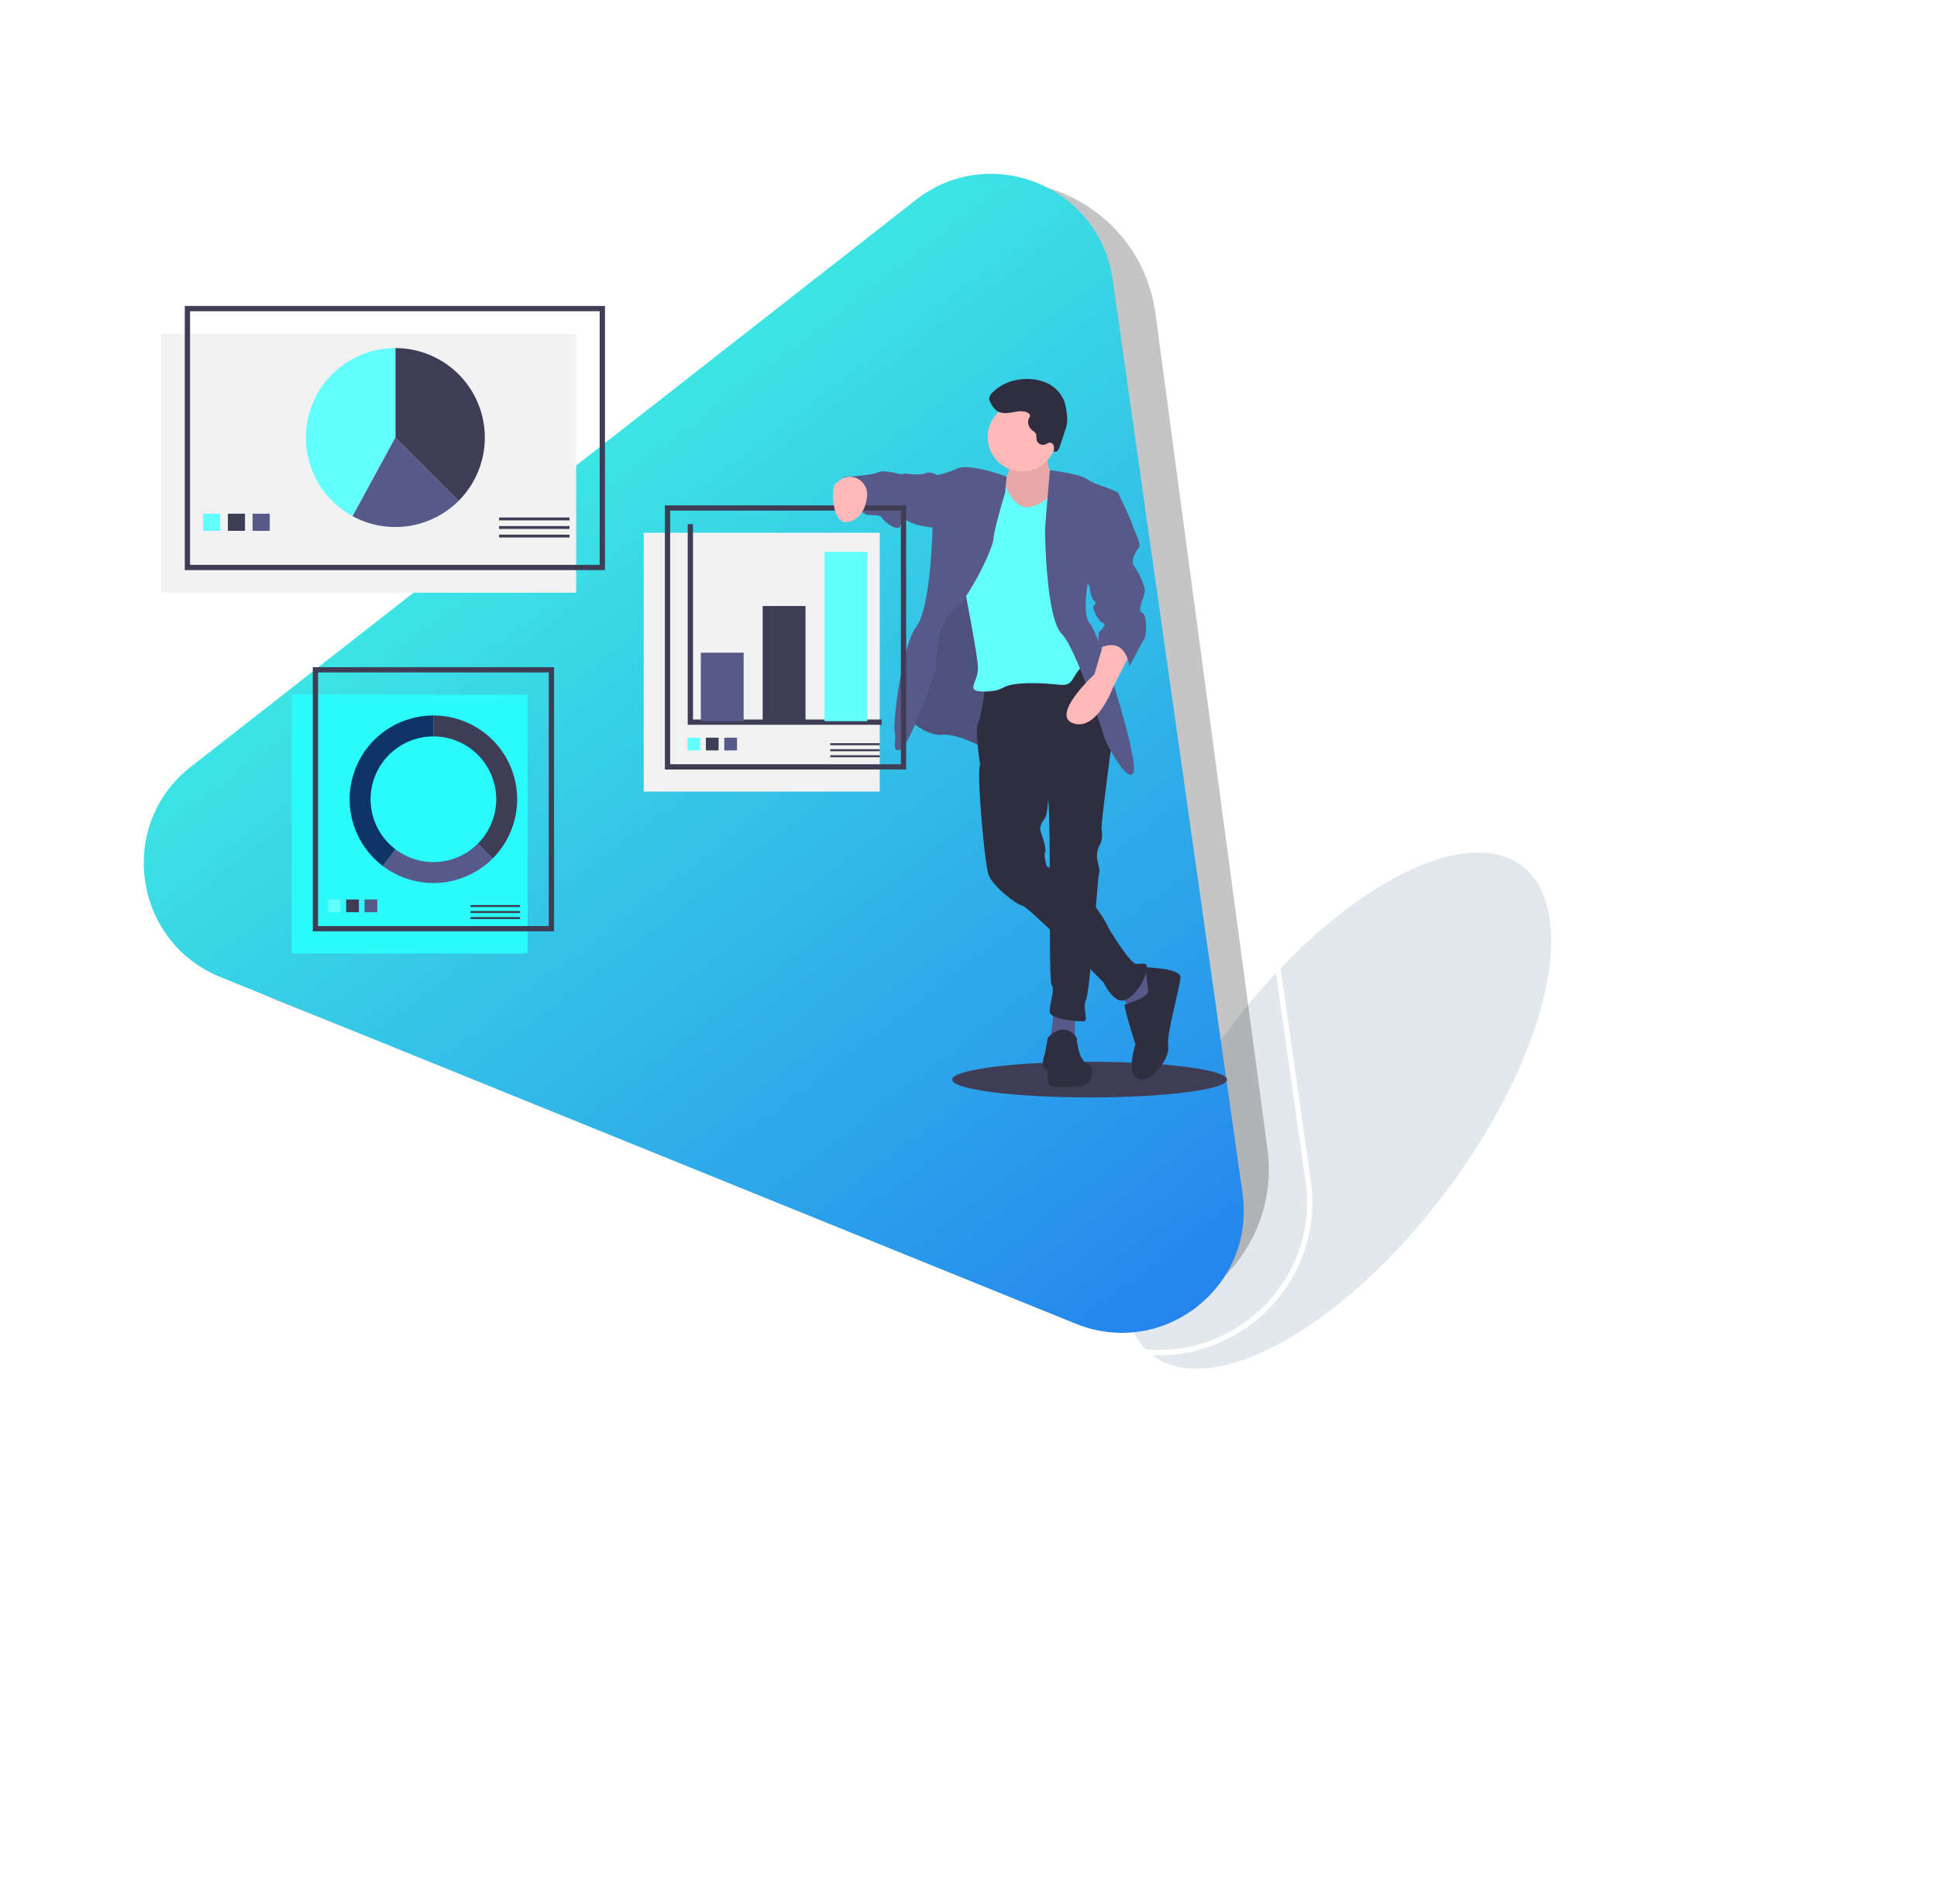<svg xmlns="http://www.w3.org/2000/svg" xmlns:xlink="http://www.w3.org/1999/xlink" width="736.27" height="723.545" viewBox="0 0 736.27 723.545">
  <defs>
    <filter id="Polygon_3" x="0" y="0" width="736.27" height="723.545" filterUnits="userSpaceOnUse">
      <feOffset dy="3" input="SourceAlpha"/>
      <feGaussianBlur stdDeviation="3" result="blur"/>
      <feFlood flood-color="#31fafa"/>
      <feComposite operator="in" in2="blur"/>
      <feComposite in="SourceGraphic"/>
    </filter>
    <linearGradient id="linear-gradient" x1="0.5" y1="1" x2="0.5" gradientUnits="objectBoundingBox">
      <stop offset="0" stop-color="#2483ed"/>
      <stop offset="1" stop-color="#3ce4e4"/>
    </linearGradient>
  </defs>
  <g id="Group_2081" data-name="Group 2081" transform="translate(-1192.711 -2343.723)">
    <g id="Group_1102" data-name="Group 1102" transform="translate(1201.711 2349.723)">
      <ellipse id="Ellipse_16" data-name="Ellipse 16" cx="116.5" cy="51.5" rx="116.5" ry="51.5" transform="matrix(-0.602, 0.799, -0.799, -0.602, 610.586, 354.003)" fill="#0d3464" opacity="0.115"/>
      <g id="Group_59" data-name="Group 59">
        <path id="Polygon_2" data-name="Polygon 2" d="M212.99,85.366c22.407-38.227,77.668-38.227,100.075,0L474.866,361.4c22.664,38.665-5.219,87.33-50.038,87.33h-323.6c-44.818,0-72.7-48.664-50.038-87.33Z" transform="matrix(-0.788, 0.616, -0.616, -0.788, 693.176, 366.541)" fill="#101010" opacity="0.241"/>
        <g transform="matrix(1, 0, 0, 1, -9, -6)" filter="url(#Polygon_3)">
          <g id="Polygon_3-2" data-name="Polygon 3" transform="matrix(-0.79, 0.62, -0.62, -0.79, 727.27, 376.57)" fill="none">
            <path d="M221.841,86.784c22.335-38.609,78.074-38.609,100.409,0L493.736,383.216c22.369,38.667-5.534,87.043-50.2,87.043H100.559c-44.671,0-72.573-48.377-50.2-87.043Z" stroke="none"/>
            <path d="M 272.045 59.827 C 262.465 59.827 253.037 62.244 244.781 66.816 C 240.5 69.186 236.553 72.123 233.05 75.546 C 229.392 79.119 226.204 83.236 223.572 87.785 L 52.086 384.218 C 49.45 388.773 47.468 393.597 46.194 398.556 C 44.974 403.305 44.398 408.197 44.48 413.096 C 44.64 422.544 47.257 431.93 52.05 440.239 C 56.842 448.548 63.656 455.514 71.754 460.383 C 75.953 462.907 80.476 464.857 85.198 466.18 C 90.128 467.56 95.296 468.26 100.559 468.26 L 443.532 468.26 C 448.795 468.26 453.963 467.56 458.893 466.18 C 463.615 464.857 468.138 462.907 472.337 460.383 C 480.435 455.514 487.249 448.548 492.041 440.239 C 496.834 431.929 499.451 422.544 499.611 413.096 C 499.693 408.197 499.117 403.305 497.897 398.556 C 496.623 393.597 494.641 388.773 492.005 384.218 L 320.519 87.785 C 317.887 83.236 314.699 79.119 311.041 75.546 C 307.538 72.123 303.591 69.186 299.31 66.816 C 291.054 62.244 281.626 59.827 272.045 59.827 M 272.046 57.827 C 291.564 57.827 311.082 67.479 322.25 86.784 L 493.736 383.216 C 516.105 421.883 488.203 470.26 443.532 470.26 L 100.559 470.26 C 55.888 470.26 27.986 421.883 50.355 383.216 L 221.841 86.784 C 233.009 67.479 252.527 57.827 272.046 57.827 Z" stroke="none" fill="#fff"/>
          </g>
        </g>
        <path id="Path_25" data-name="Path 25" d="M181.226,373.821c17.885,31.071,62.592,31.071,80.477,0l174.93-303.9C454.521,38.847,432.165,0,396.4,0H46.534C10.764,0-11.591,38.847,6.3,69.922Z" transform="matrix(0.788, -0.616, 0.616, 0.788, 26.801, 314.132)" fill="url(#linear-gradient)"/>
      </g>
    </g>
    <g id="undraw_all_the_data_h4ki" transform="translate(1254 2460)">
      <ellipse id="Ellipse_365" data-name="Ellipse 365" cx="52.241" cy="6.779" rx="52.241" ry="6.779" transform="translate(300.653 287.242)" fill="#3f3d56"/>
      <rect id="Rectangle_1262" data-name="Rectangle 1262" width="157.714" height="98.39" transform="translate(0 10.586)" fill="#f2f2f2"/>
      <rect id="Rectangle_1263" data-name="Rectangle 1263" width="157.714" height="98.39" transform="translate(9.948 1)" fill="none" stroke="#3f3d56" stroke-miterlimit="10" stroke-width="2"/>
      <path id="Path_1448" data-name="Path 1448" d="M310.043,135.145A34,34,0,0,0,286,77.1v34Z" transform="translate(-197.015 -61.088)" fill="#3f3d56"/>
      <path id="Path_1449" data-name="Path 1449" d="M226,77.1a34.007,34.007,0,0,0-16.266,63.868L226,111.1Z" transform="translate(-137.013 -61.088)" fill="#63fffd"/>
      <path id="Path_1450" data-name="Path 1450" d="M281.342,195.143,257.3,171.1l-16.266,29.866A34.02,34.02,0,0,0,281.342,195.143Z" transform="translate(-168.313 -121.085)" fill="#575a89"/>
      <rect id="Rectangle_1264" data-name="Rectangle 1264" width="6.511" height="6.511" transform="translate(15.916 78.952)" fill="#63fffd"/>
      <rect id="Rectangle_1265" data-name="Rectangle 1265" width="6.511" height="6.511" transform="translate(25.321 78.952)" fill="#3f3d56"/>
      <rect id="Rectangle_1266" data-name="Rectangle 1266" width="6.511" height="6.511" transform="translate(34.726 78.952)" fill="#575a89"/>
      <rect id="Rectangle_1267" data-name="Rectangle 1267" width="26.768" height="1.085" transform="translate(128.414 80.399)" fill="#3f3d56"/>
      <rect id="Rectangle_1268" data-name="Rectangle 1268" width="26.768" height="1.085" transform="translate(128.414 83.655)" fill="#3f3d56"/>
      <rect id="Rectangle_1269" data-name="Rectangle 1269" width="26.768" height="1.085" transform="translate(128.414 86.91)" fill="#3f3d56"/>
      <rect id="Rectangle_1270" data-name="Rectangle 1270" width="89.709" height="98.39" transform="translate(49.557 147.681)" fill="#2afafa"/>
      <rect id="Rectangle_1271" data-name="Rectangle 1271" width="89.709" height="98.39" transform="translate(58.6 138.276)" fill="none" stroke="#3f3d56" stroke-miterlimit="10" stroke-width="2"/>
      <rect id="Rectangle_1272" data-name="Rectangle 1272" width="4.837" height="4.837" transform="translate(63.302 225.566)" fill="#63fffd"/>
      <rect id="Rectangle_1273" data-name="Rectangle 1273" width="4.837" height="4.837" transform="translate(70.289 225.566)" fill="#3f3d56"/>
      <rect id="Rectangle_1274" data-name="Rectangle 1274" width="4.837" height="4.837" transform="translate(77.276 225.566)" fill="#575a89"/>
      <rect id="Rectangle_1275" data-name="Rectangle 1275" width="18.81" height="0.763" transform="translate(117.562 227.667)" fill="#3f3d56"/>
      <rect id="Rectangle_1276" data-name="Rectangle 1276" width="18.81" height="0.763" transform="translate(117.562 229.954)" fill="#3f3d56"/>
      <rect id="Rectangle_1277" data-name="Rectangle 1277" width="18.81" height="0.763" transform="translate(117.562 232.242)" fill="#3f3d56"/>
      <path id="Path_1451" data-name="Path 1451" d="M326,463.1v7.958a23.874,23.874,0,0,1,16.882,40.756l5.627,5.627A31.832,31.832,0,0,0,326,463.1Z" transform="translate(-222.546 -307.461)" fill="#3f3d56"/>
      <path id="Path_1452" data-name="Path 1452" d="M314.523,603.4l-5.627-5.627a23.868,23.868,0,0,1-31.326,2.124l-4.817,6.338A31.831,31.831,0,0,0,314.523,603.4Z" transform="translate(-188.56 -393.416)" fill="#575a89"/>
      <path id="Path_1453" data-name="Path 1453" d="M245.954,494.932a23.874,23.874,0,0,1,23.874-23.874V463.1a31.832,31.832,0,0,0-19.261,57.175l4.817-6.338A23.832,23.832,0,0,1,245.954,494.932Z" transform="translate(-166.374 -307.461)" fill="#0d3464"/>
      <path id="Path_1454" data-name="Path 1454" d="M938.14,173.143s-1.476,10.964,2.319,12.229,2.741,10.964,2.741,10.964l-11.386,8.645-10.121.843-2.53-13.073,1.476-3.374s5.693-6.747,1.687-13.705S938.14,173.143,938.14,173.143Z" transform="translate(-601.145 -121.503)" fill="#ffb9b9"/>
      <path id="Path_1455" data-name="Path 1455" d="M938.14,173.143s-1.476,10.964,2.319,12.229,2.741,10.964,2.741,10.964l-11.386,8.645-10.121.843-2.53-13.073,1.476-3.374s5.693-6.747,1.687-13.705S938.14,173.143,938.14,173.143Z" transform="translate(-601.145 -121.503)" opacity="0.1"/>
      <path id="Path_1456" data-name="Path 1456" d="M865.838,311.958l-13.284,31.206s-10.332-5.9-16.446-5.271-13.705-6.747-13.705-6.747l7.591-36.688,14.127-39.007,19.609,12.44Z" transform="translate(-539.386 -174.924)" fill="#575a89"/>
      <path id="Path_1457" data-name="Path 1457" d="M865.838,311.958l-13.284,31.206s-10.332-5.9-16.446-5.271-13.705-6.747-13.705-6.747l7.591-36.688,14.127-39.007,19.609,12.44Z" transform="translate(-539.386 -174.924)" opacity="0.1"/>
      <path id="Path_1458" data-name="Path 1458" d="M943.444,740.732v10.121h-9.488l1.476-11.807Z" transform="translate(-596.118 -471.073)" fill="#575a89"/>
      <path id="Path_1459" data-name="Path 1459" d="M1013.5,695.328l6.958,4.217-5.061,11.6-5.271-.633-5.061-7.169Z" transform="translate(-641.507 -443.17)" fill="#575a89"/>
      <path id="Path_1460" data-name="Path 1460" d="M936.263,403.506l12.44,29.308s-4.428,32.471-4.217,35.212.422,3.8-.633,6.115a8.7,8.7,0,0,0-.843,6.536c.633,2.741.843,3.8.422,4.85s-3.374,44.489-4.85,47.441.843,7.8-.633,8.223-12.44-.633-13.073-3.163,2.109-8.645.633-10.542.211-70.213-1.9-74.852-25.3-8.856-25.3-8.856-2.109-13.494-.843-15.6,2.952-15.392,2.952-15.392Z" transform="translate(-587.038 -269.424)" fill="#2f2e41"/>
      <path id="Path_1461" data-name="Path 1461" d="M968.276,796.167s5.9-6.958,10.964,0c0,0,.422,8.223,4.006,9.91s1.9,8.434-3.163,8.645-11.6,1.054-11.808-1.687.843-4.428-1.054-5.271,0-5.693,0-5.693Z" transform="translate(-631.281 -518.074)" fill="#2f2e41"/>
      <path id="Path_1462" data-name="Path 1462" d="M926.191,508.117s-.211,15.181-1.687,17.29-2.319,3.374-1.476,5.693,2.109,6.536,1.476,7.38.633,5.271.633,5.271,16.235,7.8,23.826,24.037c0,0,7.8,12.862,10.121,13.073s5.06-1.476,3.8,3.374-6.115,11.175-9.7,10.543-6.326-6.747-6.326-6.747-28.043-28.465-30.995-29.308S904.474,551.131,903,546.914s-4.639-39.429-3.163-41.748,6.958-5.482,6.958-5.482Z" transform="translate(-588.564 -330.811)" fill="#2f2e41"/>
      <path id="Path_1463" data-name="Path 1463" d="M1060.275,727.6s13.073.422,13.283,3.584-5.482,21.928-4.639,26.356-6.536,14.549-11.386,12.44-1.054-13.073-1.054-13.073-4.85-14.97-4.006-15.181,9.277-2.741,8.856-5.271S1060.275,727.6,1060.275,727.6Z" transform="translate(-686.17 -476.281)" fill="#2f2e41"/>
      <circle id="Ellipse_366" data-name="Ellipse 366" cx="13.073" cy="13.073" r="13.073" transform="translate(314.118 36.775)" fill="#ffb9b9"/>
      <path id="Path_1464" data-name="Path 1464" d="M916.215,216.175s-7.169,7.591-12.44,6.326-8.012-10.332-8.012-10.332l-9.488-1.687s-6.747,29.941-6.747,32.893,6.747,34.79,6.747,40.483-5.482,9.067,2.952,8.856,4.428-2.952,16.657-3.163,14.127,2.53,16.657-1.9a35.276,35.276,0,0,1,6.326-7.8l-4.428-15.6-.633-44.068s-5.406-10.543-7.869-9.7C915.937,210.482,917.269,215.121,916.215,216.175Z" transform="translate(-575.846 -146.191)" fill="#63fffd"/>
      <path id="Path_1465" data-name="Path 1465" d="M970.541,205.411s11.242,1.232,14.4,3.552,12.018,4.006,11.808,5.693-10.332,25.724-10.332,25.724-4.639,18.977-.633,23.4,18.976,52.713,16.446,56.719-10.542-12.229-10.542-12.229-10.753-34.79-16.657-40.694-6.326-37.742-6.326-39.218S970.541,205.411,970.541,205.411Z" transform="translate(-632.769 -142.986)" fill="#575a89"/>
      <path id="Path_1466" data-name="Path 1466" d="M853.056,205.8s-13.852-5.219-18.7-3.111a33.961,33.961,0,0,1-7.8,2.53l-1.687,20.663s-.633,29.73-6.115,36.9-9.067,37.11-8.223,40.062-1.476,8.012,2.109,6.747,13.494-30.362,13.494-30.362,0-16.657,5.9-21.3,15.6-23.826,16.025-28.465,4.428-17.5,4.428-17.5Z" transform="translate(-531.728 -140.926)" fill="#575a89"/>
      <path id="Path_1467" data-name="Path 1467" d="M1016,387.892s-6.326,11.808-7.169,13.916-6.747,16.446-15.181,13.284,8.223-18.555,8.223-18.555l3.8-12.862S1015.577,381.566,1016,387.892Z" transform="translate(-647.166 -256.551)" fill="#ffb9b9"/>
      <path id="Path_1468" data-name="Path 1468" d="M791.469,208.072h-2.108a4.855,4.855,0,0,0-4.639-.633c-2.53,1.054-8.434-.422-8.434.211s-6.536-1.9-9.277-.633S754.36,208.7,754.36,208.7s-4.006,10.121-1.265,12.018,6.747.422,8.645,1.9,5.482-.211,6.747,1.687,5.9,5.271,6.958,3.163-1.054-4.006,3.374-1.687S790.2,228.1,790.2,228.1Z" transform="translate(-494.536 -143.782)" fill="#575a89"/>
      <path id="Path_1469" data-name="Path 1469" d="M923.661,121.99c-1.769-.409-3.605.044-5.4.338s-3.766.39-5.282-.609a8.352,8.352,0,0,1-2.454-3.135A3.608,3.608,0,0,1,910,117.2a3.22,3.22,0,0,1,1.064-2.307,17.447,17.447,0,0,1,10.728-5.158,18.536,18.536,0,0,1,9.8,1.2,12.816,12.816,0,0,1,6.871,6.894,19.578,19.578,0,0,1,1.026,4.923,14.7,14.7,0,0,1,.069,3.729,15.978,15.978,0,0,1-.723,2.7l-1.986,6a3.951,3.951,0,0,1-.781,1.546,1.351,1.351,0,0,1-1.582.347,4.923,4.923,0,0,0,.071-1.99,1.679,1.679,0,0,0-1.325-1.336c-.732-.078-1.358.49-2.052.734a2.524,2.524,0,0,1-3.187-1.9,9.353,9.353,0,0,0-.185-2.064c-.3-.754-1.112-1.15-1.719-1.692A3.956,3.956,0,0,1,925,124.715c.162-.5.621-.726.529-1.3C925.409,122.663,924.3,122.137,923.661,121.99Z" transform="translate(-595.293 -81.801)" fill="#2f2e41"/>
      <rect id="Rectangle_1278" data-name="Rectangle 1278" width="89.709" height="98.39" transform="translate(183.396 86.187)" fill="#f2f2f2"/>
      <rect id="Rectangle_1279" data-name="Rectangle 1279" width="89.709" height="98.39" transform="translate(192.439 76.782)" fill="none" stroke="#3f3d56" stroke-miterlimit="10" stroke-width="2"/>
      <path id="Path_1470" data-name="Path 1470" d="M556,227.5V302.74h72.707" transform="translate(-354.879 -144.569)" fill="none" stroke="#3f3d56" stroke-miterlimit="10" stroke-width="2"/>
      <rect id="Rectangle_1280" data-name="Rectangle 1280" width="16.278" height="26.044" transform="translate(205.1 131.765)" fill="#575a89"/>
      <rect id="Rectangle_1281" data-name="Rectangle 1281" width="16.278" height="43.769" transform="translate(228.612 114.04)" fill="#3f3d56"/>
      <rect id="Rectangle_1282" data-name="Rectangle 1282" width="16.278" height="64.388" transform="translate(252.125 93.422)" fill="#63fffd"/>
      <rect id="Rectangle_1283" data-name="Rectangle 1283" width="4.837" height="4.837" transform="translate(200.036 164.072)" fill="#63fffd"/>
      <rect id="Rectangle_1284" data-name="Rectangle 1284" width="4.837" height="4.837" transform="translate(207.022 164.072)" fill="#3f3d56"/>
      <rect id="Rectangle_1285" data-name="Rectangle 1285" width="4.837" height="4.837" transform="translate(214.009 164.072)" fill="#575a89"/>
      <rect id="Rectangle_1286" data-name="Rectangle 1286" width="18.81" height="0.763" transform="translate(254.295 166.173)" fill="#3f3d56"/>
      <rect id="Rectangle_1287" data-name="Rectangle 1287" width="18.81" height="0.763" transform="translate(254.295 168.461)" fill="#3f3d56"/>
      <rect id="Rectangle_1288" data-name="Rectangle 1288" width="18.81" height="0.763" transform="translate(254.295 170.748)" fill="#3f3d56"/>
      <path id="Path_1471" data-name="Path 1471" d="M752.622,212.271a6.719,6.719,0,0,1,6.285,7.479c-.377,3.466-1.767,7.779-6.145,9.435-7.8,2.952-7.38-13.705-5.9-14.338C747.843,214.426,749.389,212.13,752.622,212.271Z" transform="translate(-490.62 -147.36)" fill="#ffb9b9"/>
      <path id="Path_1472" data-name="Path 1472" d="M1020.477,227.854l2.319,1.126s5.06,10.332,5.271,11.808,3.584,6.958,2.319,8.434-3.163,5.271-1.9,6.747,4.217,7.38,4.217,9.488-3.163,7.8-1.054,8.434,1.476,8.856,1.054,9.488-5.9,10.964-5.9,10.964-1.054-11.808-11.386-6.958c0,0-.843-5.9,0-6.326s2.952-2.952,1.265-3.374-4.006-5.482-3.584-6.115,1.476-1.476.422-2.109-1.9-4.217-1.687-4.85-2.319-3.584-2.319-3.584Z" transform="translate(-658.813 -157.31)" fill="#575a89"/>
    </g>
  </g>
</svg>
